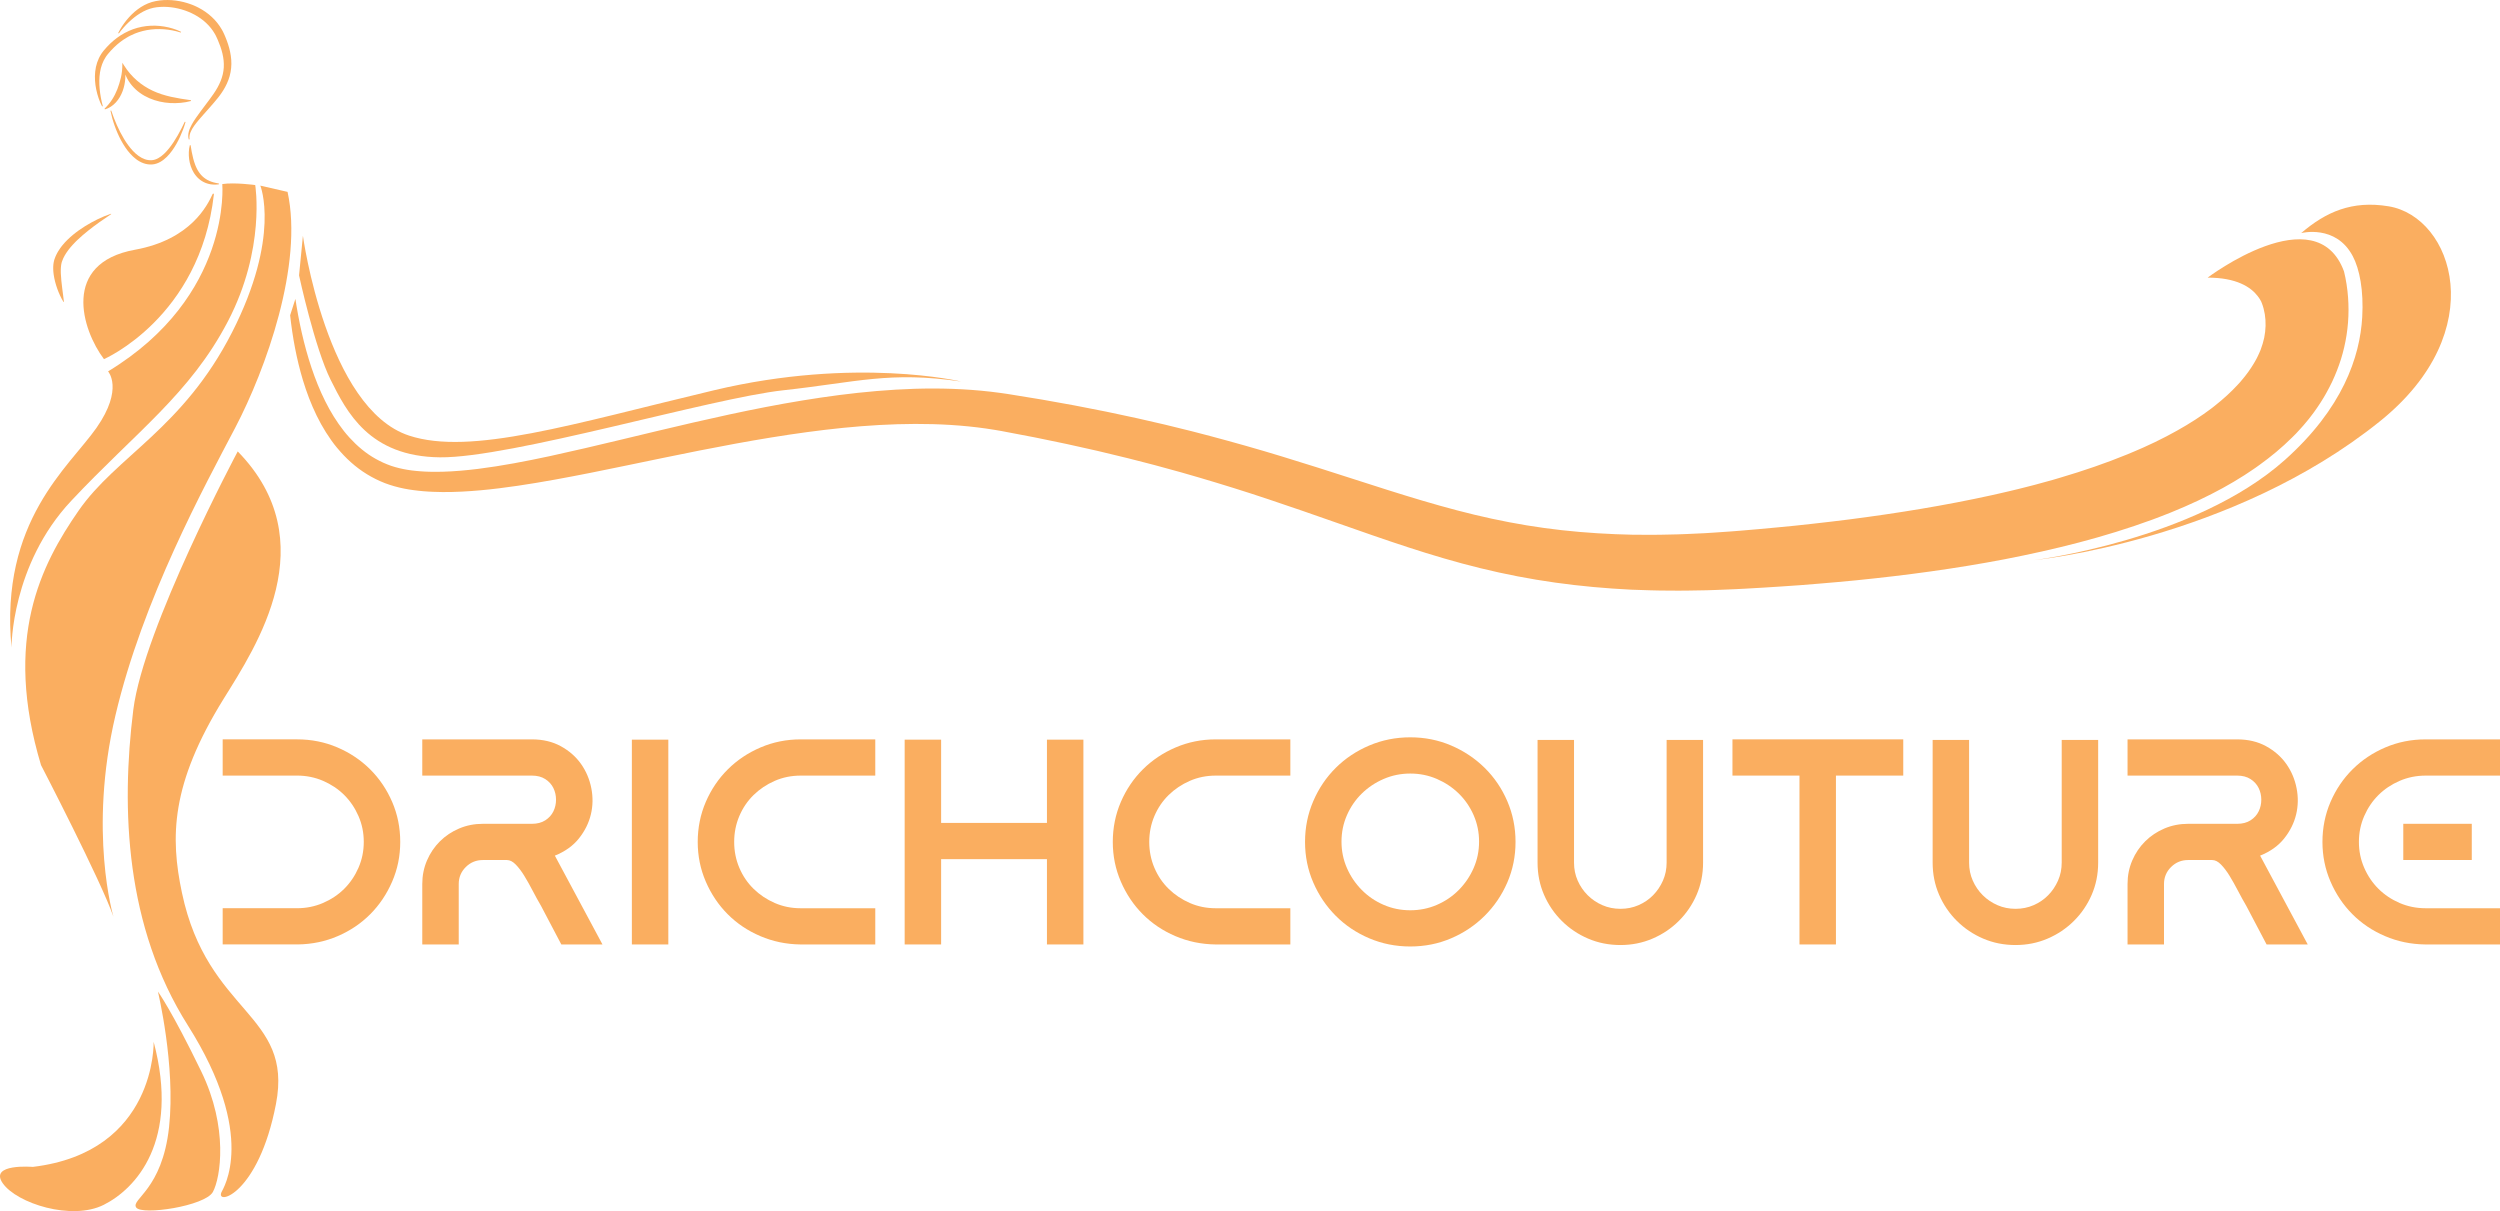 <svg xmlns="http://www.w3.org/2000/svg" id="Layer_2" data-name="Layer 2" viewBox="0 0 3155.25 1528.55"><defs><style>      .cls-1 {        fill: #faae60;      }    </style></defs><g id="Layer_1-2" data-name="Layer 1"><g><path class="cls-1" d="M144.77,158.89c1.1,3.14,2.33,6.23,3.67,9.28,1.35,3.05,2.75,6.08,4.37,9.01,3.21,5.87,6.84,11.6,11.43,16.67,2.28,2.54,4.78,4.94,7.57,7.05,2.79,2.11,5.9,3.89,9.3,5.11,3.39,1.23,7.09,1.8,10.75,1.57,3.77-.21,7.35-1.5,10.48-3.25,3.13-1.78,5.87-4.02,8.32-6.45,2.45-2.44,4.62-5.08,6.61-7.82,3.97-5.49,7.2-11.38,9.99-17.43,2.77-6.06,5.15-12.26,6.91-18.67l-.94-.33c-1.39,2.97-2.84,5.92-4.35,8.82-1.48,2.92-3.08,5.77-4.68,8.6-3.26,5.63-6.77,11.1-10.76,16.1-2,2.49-4.1,4.88-6.38,7.01-2.28,2.13-4.72,4.04-7.34,5.47-2.61,1.44-5.39,2.38-8.21,2.56-2.91.19-5.84-.26-8.65-1.22-2.81-.96-5.49-2.45-7.99-4.24-2.51-1.79-4.84-3.91-7.02-6.2-4.34-4.61-8.1-9.87-11.44-15.4-3.34-5.54-6.3-11.35-8.95-17.31-2.66-5.96-4.98-12.09-7.09-18.31l-.96.26c.66,3.24,1.45,6.46,2.34,9.65.87,3.2,1.91,6.35,3.02,9.48Z"></path><path class="cls-1" d="M152.54,98.15c-1.2,4.93-2.61,9.73-4.4,14.32-1.8,4.59-3.96,8.96-6.6,13.08-.67,1.03-1.35,2.05-2.09,3.03-.72,1-1.49,1.98-2.3,2.94-1.6,1.95-3.37,3.78-5.24,5.69l.5.86c2.64-.73,5.15-1.92,7.47-3.44,2.33-1.51,4.47-3.34,6.36-5.4,3.82-4.11,6.61-9.08,8.53-14.24,1.92-5.18,3.01-10.59,3.36-16,.1-1.64.13-3.28.1-4.92.27.7.56,1.4.87,2.09,1.87,4.15,4.34,8.06,7.3,11.59,2.96,3.52,6.36,6.7,10.11,9.41,3.74,2.71,7.79,4.96,11.99,6.79,8.41,3.64,17.39,5.61,26.29,6.1,4.45.27,8.9.16,13.28-.25,4.39-.43,8.73-1.15,12.97-2.32l-.06-.99c-4.32-.68-8.57-1.24-12.76-1.93-4.19-.68-8.31-1.47-12.35-2.37-8.09-1.83-15.88-4.26-23.13-7.65-7.25-3.4-13.92-7.7-19.96-12.95-6.03-5.26-11.46-11.45-16.07-18.76l-2.35-3.72.07.21c.11,7.61-.67,13.93-1.89,18.84ZM156.71,82.91h0s0,0,0,0h0Z"></path><path class="cls-1" d="M128.83,134.32l.92-.39c-1.93-7.07-3.25-14.28-3.95-21.45-.68-7.17-.67-14.36.44-21.28,1.12-6.91,3.44-13.51,7.17-19.19l.7-1.06c.23-.36.51-.68.76-1.02l.77-1.01c.13-.17.25-.34.39-.51l.44-.51c1.17-1.34,2.31-2.71,3.5-4.04l3.71-3.83c1.31-1.2,2.59-2.43,3.9-3.62l2.05-1.69,1.02-.85c.34-.29.68-.57,1.04-.82l2.14-1.57c.71-.53,1.42-1.06,2.17-1.53,1.49-.95,2.94-1.97,4.5-2.8l2.3-1.32,2.37-1.19c1.56-.83,3.21-1.47,4.83-2.18l.61-.26.62-.23,1.25-.46c.84-.29,1.65-.64,2.5-.89,1.69-.52,3.38-1.07,5.12-1.47,1.71-.48,3.46-.79,5.21-1.15,3.51-.6,7.06-1.04,10.65-1.21,3.58-.16,7.19-.11,10.8.13,3.61.26,7.2.75,10.78,1.42,3.56.69,7.14,1.55,10.57,2.73l.41-.91c-3.34-1.73-6.83-3.03-10.41-4.13-3.57-1.12-7.23-1.95-10.94-2.56-3.71-.62-7.47-.97-11.25-1.08-3.78-.09-7.58.11-11.36.53-7.55.94-15.03,2.93-22.01,6.12-6.99,3.14-13.52,7.31-19.35,12.25-1.44,1.26-2.84,2.55-4.26,3.83-1.35,1.35-2.67,2.72-4,4.08-1.28,1.41-2.51,2.86-3.76,4.29l-.47.54c-.15.19-.3.39-.45.59l-.9,1.19c-.29.4-.61.78-.88,1.2l-.81,1.25c-2.16,3.33-3.84,6.96-5.1,10.68-1.23,3.73-2.04,7.57-2.44,11.42-.81,7.7-.2,15.38,1.34,22.76,1.58,7.37,3.93,14.53,7.37,21.18Z"></path><path class="cls-1" d="M155.95,34.82c2.07-2.37,4.25-4.64,6.52-6.78,4.52-4.31,9.38-8.2,14.59-11.36,5.2-3.15,10.76-5.58,16.49-6.82,2.83-.61,5.84-.96,8.82-1.13,2.99-.18,6-.18,9,.03,3,.21,5.99.55,8.96,1.06,2.96.53,5.89,1.23,8.78,2.03,5.77,1.65,11.35,3.92,16.59,6.75,2.63,1.39,5.12,3.02,7.54,4.71,2.43,1.68,4.69,3.58,6.85,5.57,4.28,4.01,8,8.57,10.91,13.61l1.07,1.9.96,1.96c.33.63.63,1.34.95,2.04.31.7.65,1.4.94,2.1,1.23,2.81,2.33,5.65,3.32,8.51,1.97,5.72,3.42,11.54,4,17.39.28,2.92.36,5.85.19,8.76-.17,2.91-.6,5.8-1.27,8.65-1.31,5.71-3.64,11.24-6.57,16.55-2.92,5.34-6.53,10.29-10.31,15.41l-11.42,15.25c-1.9,2.57-3.79,5.16-5.61,7.82-1.83,2.65-3.58,5.39-5.15,8.25-.78,1.43-1.53,2.89-2.18,4.41-.65,1.51-1.25,3.06-1.65,4.68-.41,1.61-.67,3.28-.69,4.95-.03,1.67.21,3.35.72,4.91l.97-.24c-.5-3.06.06-6.11,1.2-8.92,1.13-2.82,2.74-5.47,4.53-8,3.61-5.05,7.8-9.78,11.99-14.52l6.34-7.13c2.11-2.39,4.23-4.78,6.3-7.22,2.07-2.44,4.14-4.87,6.18-7.47,2.01-2.59,3.93-5.28,5.7-8.1,3.55-5.62,6.5-11.8,8.35-18.41,1.83-6.61,2.51-13.61,2.01-20.43-.5-6.83-1.94-13.48-4.03-19.8-1.04-3.16-2.19-6.27-3.46-9.31-.3-.77-.65-1.51-.97-2.27-.32-.75-.65-1.5-1.04-2.29l-1.13-2.33-1.25-2.26c-1.73-2.98-3.62-5.88-5.8-8.54-2.15-2.68-4.48-5.23-7.02-7.52-5.02-4.66-10.68-8.54-16.69-11.65-.74-.41-1.51-.76-2.27-1.13-.76-.37-1.52-.74-2.3-1.07-.77-.33-1.54-.68-2.32-1l-2.36-.91c-3.16-1.16-6.37-2.17-9.63-2.98-3.26-.81-6.56-1.4-9.88-1.85-3.32-.42-6.67-.67-10.03-.69-3.35-.04-6.71.15-10.05.55-3.35.43-6.64,1.04-9.97,2-6.6,1.96-12.61,5.25-17.91,9.22-5.32,3.98-9.98,8.65-14.07,13.68-4.07,5.06-7.68,10.42-10.53,16.22l.86.5c1.86-2.54,3.86-5,5.96-7.35Z"></path><path class="cls-1" d="M274.08,232.87c.74-.08,1.47-.15,2.2-.25v-1c-.71-.15-1.42-.28-2.12-.41-.7-.14-1.4-.22-2.09-.42l-2.05-.5-.51-.12-.5-.16-.99-.32-.99-.32-.49-.16-.48-.2-1.89-.77c-.63-.25-1.21-.6-1.82-.9l-.9-.45-.85-.53-.85-.52c-.28-.17-.57-.34-.83-.55l-1.59-1.18-1.49-1.3-.37-.32c-.12-.11-.23-.24-.34-.35l-.68-.71-.69-.7-.63-.76c-.42-.51-.86-.99-1.22-1.55-.38-.54-.8-1.05-1.15-1.61l-1.05-1.68-.97-1.75c-.32-.58-.58-1.21-.88-1.81-.3-.6-.55-1.23-.82-1.85-.13-.31-.27-.62-.39-.93l-.36-.95c-.97-2.53-1.77-5.16-2.47-7.84-1.41-5.37-2.37-10.94-3.26-16.67l-.99-.08c-.8,2.89-1.13,5.84-1.26,8.81-.12,2.97.01,5.96.41,8.93.81,5.94,2.69,11.87,5.95,17.18l1.31,1.94c.44.64.95,1.24,1.43,1.86.47.62,1.03,1.18,1.57,1.75l.81.85c.29.27.58.53.88.79,1.15,1.07,2.43,1.99,3.72,2.88l2.03,1.19c.33.21.68.37,1.04.53l1.06.48,1.06.48,1.1.37c.74.23,1.46.51,2.2.69l2.24.49.56.12.57.07,1.13.13c1.5.22,3,.2,4.49.2.74.03,1.49-.08,2.22-.14Z"></path><path class="cls-1" d="M292.8,419.54c-61.86,121.21-145.91,156.19-193.58,224.93-47.67,68.74-95.37,161.87-47.44,321.21,0,0,75.87,146.25,91.38,191.26,0,0-32.01-107.18,2.54-254.06,34.55-146.88,112.41-289.1,151.18-363.06,38.76-73.97,86.1-205.99,66.05-297.65l-34.37-7.88s26.1,64.05-35.76,185.26Z"></path><path class="cls-1" d="M89.89,632.09c81.08-86.45,150.01-134.9,197.79-226.61,47.78-91.7,34.43-171.93,34.43-171.93,0,0-25.91-3.58-41.56-1.24,0,0,12.46,141.3-144.15,236.42,0,0,19.91,21.8-14.54,71.13C87.42,589.2-.46,657.39,14.51,817.2c0,0-.51-104.18,75.38-185.11Z"></path><path class="cls-1" d="M131.21,453.26s121.21-52.38,138.75-208.01c.1-.92-1.17-1.28-1.56-.44-6.48,13.85-27.2,57.5-98.09,70.39-93.14,16.93-67.06,100.94-39.09,138.06Z"></path><path class="cls-1" d="M300.04,569.75s-118.92,222.96-131.8,326.08c-15.69,125.71-9.85,273.88,68.92,398.41,88.41,139.78,44.18,206.17,42.29,210.59-7.37,17.16,46.8,3.04,68.87-111.57,22.07-114.6-86.27-112.93-118.67-266.43-14.81-70.15-14.36-136.89,52.57-244.76,41.08-66.21,129.14-198.25,17.83-312.33Z"></path><path class="cls-1" d="M193.93,1314.84s3.93,139.11-152.53,157.9c0,0-55.67-4.72-37.91,20.67,17.76,25.39,87.02,47.47,127.39,27.23,40.37-20.24,96.34-80.12,63.05-205.79Z"></path><path class="cls-1" d="M199.3,1251.47s22.48,93.15,14.07,171.1c-8.55,79.26-48.54,91.03-41.48,101.38,7.05,10.35,87.04-1.8,96.78-19.58,9.73-17.78,19.79-81.04-14.58-151.94-37.52-77.38-54.78-100.97-54.78-100.97Z"></path><path class="cls-1" d="M67.24,341.62c.05.81.12,1.61.21,2.4.07.8.18,1.58.28,2.37.88,6.28,2.5,12.28,4.57,18.08,1.04,2.9,2.21,5.74,3.5,8.53,1.31,2.78,2.7,5.52,4.37,8.14l.51-.18c-.33-3.06-.72-6.06-1.11-9.05l-1.15-8.9c-.73-5.89-1.38-11.74-1.62-17.44-.03-.71-.07-1.42-.07-2.13-.02-.71-.02-1.41,0-2.1v-1.04s.04-1.03.04-1.03c0-.69.07-1.36.12-2.04.03-.68.15-1.32.2-1.98.08-.65.18-1.28.28-1.91.14-.6.23-1.24.41-1.8l.24-.87.33-.93c1.67-4.98,4.57-9.76,7.96-14.25l.63-.84.67-.83,1.33-1.66c.94-1.07,1.86-2.17,2.84-3.22.99-1.04,1.95-2.11,2.98-3.14l1.53-1.55,1.58-1.51c4.2-4.03,8.68-7.86,13.32-11.55,9.25-7.41,19.08-14.25,29.14-20.95l-.23-.49c-5.78,1.91-11.37,4.31-16.86,6.95-5.47,2.66-10.83,5.6-16.03,8.85-2.6,1.62-5.15,3.34-7.67,5.11-2.49,1.82-4.98,3.65-7.36,5.65-4.77,3.97-9.35,8.29-13.38,13.26l-1.49,1.88c-.49.64-.95,1.31-1.42,1.96-.96,1.29-1.81,2.7-2.68,4.08-.43.69-.79,1.44-1.19,2.16-.39.73-.79,1.44-1.12,2.22l-1.03,2.28c-.32.77-.59,1.58-.88,2.38l-.43,1.2c-.13.43-.24.87-.35,1.31-.25.88-.38,1.74-.55,2.61-.13.86-.25,1.71-.34,2.56-.06.84-.14,1.69-.15,2.51-.02.83-.04,1.66-.01,2.47,0,.82.03,1.63.09,2.44Z"></path><path class="cls-1" d="M425.75,565.57c10.48,12.65,22.92,24.12,37.33,32.92,7.18,4.41,14.78,8.18,22.67,11.26,7.9,3,16.11,5.28,24.31,6.92l6.09,1.1c2.03.32,4.06.59,6.09.88,2.03.31,4.06.53,6.09.73,2.03.2,4.06.46,6.08.6l6.07.44c2.03.17,4.04.2,6.06.3,4.04.22,8.05.24,12.08.31,16.06.11,31.97-.81,47.74-2.22,15.78-1.41,31.41-3.42,46.95-5.7,15.54-2.29,30.99-4.89,46.37-7.66,30.76-5.55,61.27-11.77,91.66-18.08,30.4-6.3,60.7-12.65,90.99-18.65,60.57-11.96,121.17-22.62,181.84-28.74,30.32-3,60.64-4.84,90.78-4.94,30.13-.07,60.1,1.61,89.46,5.8,3.66.55,7.34,1.03,10.97,1.69l5.46.93,2.74.47,2.83.54,22.65,4.33,11.33,2.16,5.66,1.08,5.64,1.16,22.56,4.68,11.28,2.34c3.76.79,7.49,1.67,11.24,2.49l22.47,5.03,5.62,1.26,5.6,1.34,11.19,2.69c7.45,1.81,14.92,3.55,22.36,5.41l22.28,5.72,11.13,2.88,11.09,3.03,22.17,6.08,22.09,6.38c29.41,8.67,58.68,17.74,87.83,27.51,29.16,9.7,58.25,19.86,87.5,30.14,29.26,10.26,58.69,20.66,88.66,30.43,29.96,9.77,60.48,18.88,91.59,26.49,31.09,7.65,62.73,13.76,94.56,18.22,31.83,4.49,63.84,7.32,95.79,8.92,15.96.51,31.95,1.22,47.86,1.16,15.96.28,31.83-.17,47.73-.42,3.98-.03,7.93-.26,11.89-.4l11.88-.48c7.91-.34,15.9-.58,23.68-1.08,15.64-.93,31.29-1.69,46.94-2.85l23.48-1.62,23.48-1.9c15.66-1.18,31.31-2.79,46.97-4.23,62.62-6.28,125.26-14.66,187.75-26.63,62.45-12.16,124.86-27.47,186.42-50.06,3.86-1.35,7.68-2.9,11.51-4.38l11.5-4.51,11.45-4.82,5.73-2.41,5.7-2.57,11.39-5.17,11.32-5.53c1.88-.94,3.78-1.81,5.65-2.81l5.62-2.96,5.62-2.97,2.81-1.49,2.78-1.58,11.13-6.35,11.02-6.77,2.75-1.7,2.72-1.81,5.44-3.62c1.81-1.22,3.63-2.38,5.42-3.66l5.37-3.84c14.29-10.28,28.21-21.73,41.3-34.76l4.89-4.91,4.75-5.16c1.57-1.75,3.18-3.41,4.7-5.24l4.56-5.45,2.27-2.74,2.19-2.86,4.35-5.74c1.44-1.93,2.78-3.97,4.17-5.96,1.36-2.02,2.78-3.97,4.05-6.08l3.88-6.27c.66-1.04,1.27-2.11,1.87-3.2l1.82-3.25c2.49-4.28,4.65-8.84,6.89-13.33,4.28-9.14,8.04-18.66,11.16-28.51,6.14-19.75,9.5-40.79,9.52-62.1,0-10.66-.74-21.38-2.43-32.2-.83-5.41-1.88-10.85-3.26-16.44-35.22-95.64-172.12,7.82-172.12,7.82,36.51,0,54.53,11.9,63.44,23.61.08.2.16.42.24.6l.16-.08c1.48,2,2.68,3.99,3.68,5.9.32.73.62,1.47.91,2.23,1.7,4.31,2.92,9.03,3.71,13.85,1.58,9.67,1.31,19.8-.78,29.95-1.08,5.08-2.66,10.14-4.56,15.22-1.11,2.5-2.06,5.05-3.36,7.54l-.91,1.88c-.3.63-.59,1.26-.96,1.88l-2.07,3.72c-.64,1.26-1.49,2.46-2.23,3.7-.78,1.22-1.48,2.48-2.32,3.69l-2.52,3.65-1.25,1.83-1.37,1.79-2.73,3.61c-.89,1.21-1.95,2.36-2.92,3.55l-2.95,3.55-3.17,3.46c-8.48,9.25-18.17,18.06-28.69,26.36l-3.95,3.12c-1.31,1.04-2.74,2-4.1,3.01l-4.13,2.99-2.06,1.5-2.14,1.44-8.58,5.76-8.87,5.53-2.22,1.39-2.28,1.32-4.57,2.64-4.57,2.65c-1.51.9-3.11,1.7-4.67,2.55l-9.39,5.06-9.61,4.82-4.81,2.41-4.91,2.29-9.84,4.56-10.01,4.33c-3.35,1.43-6.66,2.92-10.08,4.25-27.08,11.06-55.16,20.7-83.8,29.15l-10.74,3.18-10.84,2.97-10.84,2.98c-3.62.97-7.28,1.86-10.92,2.8-7.29,1.82-14.56,3.74-21.92,5.39l-11.02,2.56c-3.67.85-7.34,1.73-11.04,2.5-59.02,13-119.22,22.74-179.82,30.56-15.18,1.83-30.33,3.82-45.56,5.4l-22.83,2.49-22.88,2.22c-15.24,1.57-30.55,2.74-45.83,4.08-7.68.71-15.18,1.15-22.76,1.69l-11.34.79c-3.78.24-7.57.58-11.34.71-15.09.66-30.21,1.55-45.27,1.71-15.09.5-30.11.25-45.15.22-30.02-.64-59.92-2.42-89.62-5.72-29.7-3.29-59.18-8.18-88.51-14.53-29.33-6.33-58.52-14.17-87.78-22.83-29.25-8.65-58.57-18.12-88.1-27.63-29.52-9.52-59.26-19.04-89.19-28.14-29.92-9.16-60.13-17.67-90.44-25.75l-22.77-5.94-22.85-5.63-11.42-2.8-11.46-2.64-22.92-5.26c-7.65-1.7-15.33-3.28-22.99-4.93l-11.5-2.45-5.75-1.21-5.76-1.13-23.05-4.53c-3.84-.74-7.68-1.53-11.53-2.24l-11.55-2.08-23.11-4.15-5.78-1.03-5.79-.95-11.58-1.89-23.15-3.78-2.89-.47-3.01-.44-6.03-.86c-4.01-.62-8.04-1.04-12.06-1.53-32.17-3.7-64.33-4.63-96.2-3.66-31.87,1.02-63.46,3.86-94.76,7.86-31.29,4.06-62.29,9.25-93.05,15.17-30.75,5.96-61.27,12.62-91.62,19.61-60.7,13.94-120.79,29.33-180.95,42.38-30.08,6.44-60.21,12.28-90.35,16.05-15.06,1.85-30.12,3.22-45.07,3.62-3.73.05-7.47.17-11.18.09-1.85-.04-3.72,0-5.57-.09l-5.54-.22c-1.85-.06-3.67-.24-5.51-.36-1.84-.12-3.67-.25-5.48-.47-1.81-.2-3.64-.37-5.44-.6l-5.38-.79c-7.04-1.15-13.88-2.78-20.58-5.03-6.66-2.32-13.1-5.23-19.28-8.69-12.42-6.84-23.5-16.22-33.3-26.96-4.92-5.36-9.44-11.17-13.67-17.23-4.21-6.07-8.18-12.36-11.79-18.9-7.23-13.08-13.39-26.91-18.63-41.15-10.5-28.51-17.64-58.49-22.74-88.84-.49-2.97-.95-5.96-1.41-8.94-2.18,6.86-4.43,13.86-6.64,20.71,3.01,27.58,8.04,55.07,16.15,81.98,2.32,7.57,4.84,15.11,7.71,22.55,2.88,7.44,6.06,14.78,9.57,22.01,3.51,7.23,7.44,14.3,11.76,21.18,4.33,6.87,9.03,13.57,14.3,19.9Z"></path><path class="cls-1" d="M555.3,577.19c89.54.91,341.41-74.62,433.69-84.67,92.28-10.05,134-24.36,224.15-10.96,0,0-132.79-31.67-311.87,10.96-179.08,42.64-306.99,82.84-384.96,57.26-103.96-34.11-134-252.17-134-252.17l-4.87,49.95s19.8,91.67,39.9,131.87c20.1,40.2,48.42,96.85,137.96,97.76Z"></path><path class="cls-1" d="M2969.43,323.29c8.75,16.59,13.83,43.58,11.94,76.84-2.88,50.52-24.83,115.53-98.04,180.72-113.6,101.14-316.13,126.09-316.13,126.09,0,0,249.13-24.36,436.73-175.42,141.32-113.79,91.83-257.71,10.76-271.14-46.33-7.68-79.33,7.21-110.41,33.82,0,0,43.77-11.44,65.15,29.1Z"></path></g><g><path class="cls-1" d="M281.04,1191.99v-45.72h93.87c11.62,0,22.57-2.21,32.83-6.64,10.26-4.42,19.16-10.38,26.71-17.88,7.54-7.49,13.54-16.34,17.99-26.55,4.45-10.2,6.68-21.07,6.68-32.63s-2.23-22.43-6.68-32.63c-4.45-10.2-10.45-19.05-17.99-26.55-7.55-7.49-16.45-13.46-26.71-17.88-10.27-4.42-21.21-6.64-32.83-6.64h-93.87v-45.72h93.87c18.05,0,35,3.38,50.83,10.14,15.83,6.76,29.62,15.98,41.37,27.65,11.75,11.68,21.02,25.38,27.83,41.11,6.8,15.73,10.2,32.57,10.2,50.51s-3.4,34.42-10.2,50.14c-6.81,15.73-16.02,29.44-27.64,41.11-11.63,11.68-25.29,20.9-41,27.65-15.71,6.76-32.46,10.27-50.27,10.51h-94.98Z"></path><path class="cls-1" d="M700.28,1079.9l60.1,112.09h-51.94l-25.6-48.67c-3.47-5.9-6.99-12.29-10.57-19.17-3.59-6.88-7.11-13.15-10.57-18.8-3.47-5.65-7.05-10.38-10.76-14.19-3.71-3.81-7.42-5.72-11.13-5.72h-30.42c-8.41,0-15.58,2.95-21.52,8.85-5.94,5.9-8.9,13.03-8.9,21.39v76.32h-46.01v-76.32c0-10.57,1.98-20.46,5.94-29.68,3.95-9.22,9.4-17.27,16.32-24.15,6.92-6.88,15.03-12.29,24.3-16.22,9.28-3.93,19.23-5.9,29.87-5.9h61.96c6.68,0,12.3-1.47,16.88-4.42,4.57-2.95,7.98-6.69,10.2-11.25,2.23-4.55,3.34-9.46,3.34-14.75s-1.11-10.2-3.34-14.75c-2.23-4.55-5.63-8.3-10.2-11.25-4.58-2.95-10.2-4.42-16.88-4.42h-138.39v-45.72h138.39c13.85,0,26.03,2.89,36.54,8.67,10.51,5.78,18.98,13.22,25.41,22.31,6.43,9.1,10.76,19.3,12.99,30.6,2.23,11.31,2.04,22.37-.56,33.18-2.6,10.82-7.61,20.9-15.03,30.23-7.42,9.34-17.57,16.59-30.42,21.75Z"></path><path class="cls-1" d="M797.48,933.52h46.01v258.47h-46.01v-258.47Z"></path><path class="cls-1" d="M1010.07,1191.99c-17.81-.24-34.63-3.74-50.46-10.51-15.83-6.76-29.56-15.98-41.18-27.65-11.63-11.67-20.84-25.38-27.64-41.11-6.81-15.73-10.2-32.45-10.2-50.14s3.4-34.78,10.2-50.51c6.8-15.73,16.08-29.43,27.83-41.11,11.75-11.67,25.54-20.89,41.37-27.65,15.83-6.76,32.65-10.14,50.46-10.14h94.24v45.72h-94.24c-11.63,0-22.51,2.21-32.65,6.64-10.14,4.43-19.05,10.39-26.71,17.88-7.67,7.5-13.67,16.35-17.99,26.55-4.33,10.2-6.49,21.08-6.49,32.63s2.16,22.43,6.49,32.63c4.32,10.2,10.32,19.05,17.99,26.55,7.66,7.5,16.57,13.46,26.71,17.88,10.14,4.42,21.02,6.64,32.65,6.64h94.24v45.72h-94.61Z"></path><path class="cls-1" d="M1321.35,1084.33h-133.56v107.66h-46.01v-258.47h46.01v105.08h133.56v-105.08h46.01v258.47h-46.01v-107.66Z"></path><path class="cls-1" d="M1533.93,1191.99c-17.81-.24-34.63-3.74-50.46-10.51-15.83-6.76-29.56-15.98-41.18-27.65-11.63-11.67-20.84-25.38-27.64-41.11-6.81-15.73-10.2-32.45-10.2-50.14s3.4-34.78,10.2-50.51c6.8-15.73,16.08-29.43,27.83-41.11,11.75-11.67,25.54-20.89,41.37-27.65,15.83-6.76,32.65-10.14,50.46-10.14h94.24v45.72h-94.24c-11.63,0-22.51,2.21-32.65,6.64-10.14,4.43-19.05,10.39-26.71,17.88-7.67,7.5-13.67,16.35-17.99,26.55-4.33,10.2-6.49,21.08-6.49,32.63s2.16,22.43,6.49,32.63c4.32,10.2,10.32,19.05,17.99,26.55,7.66,7.5,16.57,13.46,26.71,17.88,10.14,4.42,21.02,6.64,32.65,6.64h94.24v45.72h-94.61Z"></path><path class="cls-1" d="M1779.92,930.57c18.3,0,35.49,3.44,51.57,10.32,16.07,6.88,30.17,16.29,42.3,28.21,12.12,11.93,21.64,25.94,28.57,42.03,6.92,16.1,10.39,33.25,10.39,51.44s-3.47,35.28-10.39,51.25c-6.93,15.98-16.45,29.99-28.57,42.03-12.12,12.05-26.22,21.51-42.3,28.39-16.08,6.88-33.27,10.32-51.57,10.32s-35.56-3.44-51.76-10.32c-16.2-6.88-30.3-16.34-42.3-28.39-12-12.04-21.46-26.05-28.38-42.03-6.93-15.98-10.39-33.06-10.39-51.25s3.46-35.33,10.39-51.44c6.92-16.1,16.38-30.11,28.38-42.03,11.99-11.92,26.09-21.32,42.3-28.21,16.2-6.88,33.45-10.32,51.76-10.32ZM1779.92,1148.85c11.87,0,23.06-2.27,33.58-6.82,10.51-4.55,19.72-10.81,27.64-18.8,7.91-7.99,14.16-17.2,18.74-27.65,4.57-10.44,6.86-21.57,6.86-33.37s-2.29-22.92-6.86-33.37c-4.58-10.44-10.82-19.54-18.74-27.29-7.92-7.74-17.13-13.88-27.64-18.44-10.52-4.55-21.7-6.82-33.58-6.82s-23.07,2.28-33.58,6.82c-10.52,4.55-19.73,10.69-27.64,18.44-7.92,7.74-14.16,16.84-18.74,27.29-4.58,10.45-6.86,21.57-6.86,33.37s2.28,22.92,6.86,33.37c4.57,10.45,10.82,19.67,18.74,27.65,7.91,7.99,17.12,14.26,27.64,18.8,10.51,4.55,21.7,6.82,33.58,6.82Z"></path><path class="cls-1" d="M2045.19,1192.73c-14.6,0-28.2-2.7-40.81-8.11-12.61-5.4-23.69-12.84-33.21-22.31-9.52-9.46-17.01-20.46-22.45-33-5.44-12.54-8.16-26.05-8.16-40.56v-154.86h46.01v154.86c0,8.11,1.54,15.67,4.64,22.68,3.09,7,7.29,13.15,12.61,18.44,5.32,5.29,11.5,9.47,18.55,12.54,7.05,3.08,14.66,4.61,22.82,4.61s15.77-1.53,22.82-4.61c7.05-3.07,13.17-7.25,18.36-12.54,5.19-5.28,9.33-11.43,12.43-18.44,3.09-7.01,4.64-14.56,4.64-22.68v-154.86h46.01v154.86c0,14.51-2.73,28.02-8.16,40.56-5.44,12.54-12.93,23.54-22.45,33-9.52,9.47-20.59,16.9-33.2,22.31-12.61,5.41-26.1,8.11-40.44,8.11Z"></path><path class="cls-1" d="M2271.13,978.87h-84.59v-45.72h215.56v45.72h-84.96v213.12h-46.01v-213.12Z"></path><path class="cls-1" d="M2543.82,1192.73c-14.6,0-28.2-2.7-40.81-8.11-12.61-5.4-23.69-12.84-33.21-22.31-9.52-9.46-17.01-20.46-22.45-33-5.44-12.54-8.16-26.05-8.16-40.56v-154.86h46.01v154.86c0,8.11,1.54,15.67,4.64,22.68,3.09,7,7.29,13.15,12.61,18.44,5.32,5.29,11.5,9.47,18.55,12.54,7.05,3.08,14.66,4.61,22.82,4.61s15.77-1.53,22.82-4.61c7.05-3.07,13.17-7.25,18.36-12.54,5.19-5.28,9.33-11.43,12.43-18.44,3.09-7.01,4.64-14.56,4.64-22.68v-154.86h46.01v154.86c0,14.51-2.73,28.02-8.16,40.56-5.44,12.54-12.93,23.54-22.45,33-9.52,9.47-20.59,16.9-33.2,22.31-12.61,5.41-26.1,8.11-40.44,8.11Z"></path><path class="cls-1" d="M2852.5,1079.9l60.1,112.09h-51.94l-25.6-48.67c-3.47-5.9-6.99-12.29-10.57-19.17-3.59-6.88-7.11-13.15-10.57-18.8-3.47-5.65-7.05-10.38-10.76-14.19-3.71-3.81-7.42-5.72-11.13-5.72h-30.42c-8.41,0-15.58,2.95-21.52,8.85-5.94,5.9-8.9,13.03-8.9,21.39v76.32h-46.01v-76.32c0-10.57,1.98-20.46,5.94-29.68,3.95-9.22,9.4-17.27,16.32-24.15,6.92-6.88,15.03-12.29,24.3-16.22,9.28-3.93,19.23-5.9,29.87-5.9h61.96c6.68,0,12.3-1.47,16.88-4.42,4.57-2.95,7.98-6.69,10.2-11.25,2.23-4.55,3.34-9.46,3.34-14.75s-1.11-10.2-3.34-14.75c-2.23-4.55-5.63-8.3-10.2-11.25-4.58-2.95-10.2-4.42-16.88-4.42h-138.39v-45.72h138.39c13.85,0,26.03,2.89,36.54,8.67,10.51,5.78,18.98,13.22,25.41,22.31,6.43,9.1,10.76,19.3,12.99,30.6,2.23,11.31,2.04,22.37-.56,33.18-2.6,10.82-7.61,20.9-15.03,30.23-7.42,9.34-17.56,16.59-30.42,21.75Z"></path><path class="cls-1" d="M3060.64,1191.99c-17.81-.24-34.63-3.74-50.46-10.51-15.83-6.76-29.56-15.98-41.18-27.65-11.63-11.67-20.84-25.38-27.64-41.11-6.81-15.73-10.2-32.45-10.2-50.14s3.4-34.78,10.2-50.51c6.8-15.73,16.07-29.43,27.83-41.11,11.74-11.67,25.54-20.89,41.37-27.65,15.83-6.76,32.77-10.14,50.83-10.14h93.87v45.72h-93.87c-11.63,0-22.57,2.21-32.83,6.64-10.27,4.43-19.17,10.39-26.71,17.88-7.55,7.5-13.54,16.35-17.99,26.55-4.45,10.2-6.68,21.08-6.68,32.63s2.23,22.43,6.68,32.63c4.45,10.2,10.45,19.05,17.99,26.55,7.54,7.5,16.45,13.46,26.71,17.88,10.26,4.42,21.21,6.64,32.83,6.64h93.87v45.72h-94.61ZM3119.63,1085.43v-45.72h-86.45v45.72h86.45Z"></path></g></g></svg>